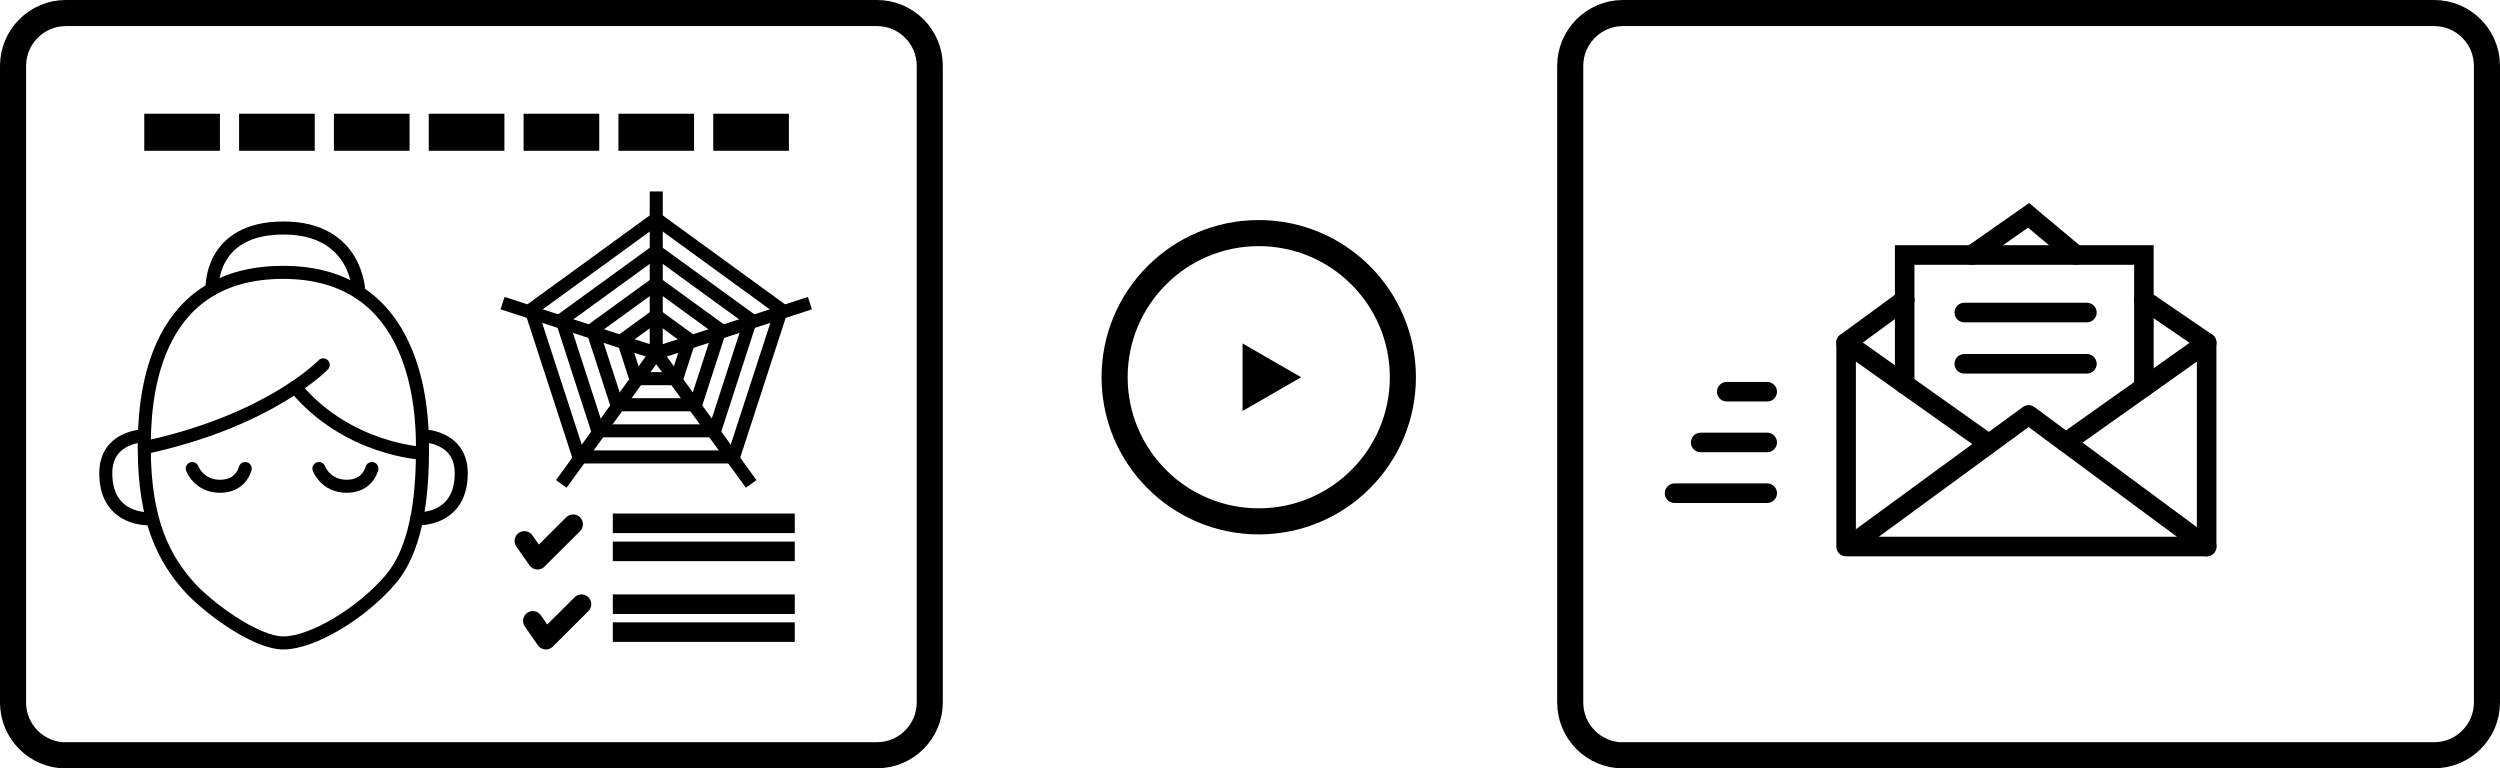 <?xml version="1.0" encoding="utf-8"?>
<!-- Generator: Adobe Illustrator 24.0.0, SVG Export Plug-In . SVG Version: 6.00 Build 0)  -->
<svg version="1.1" id="icons" xmlns="http://www.w3.org/2000/svg" xmlns:xlink="http://www.w3.org/1999/xlink" x="0px" y="0px"
	 viewBox="0 0 191.66 58.91" style="enable-background:new 0 0 191.66 58.91;" xml:space="preserve">
<style type="text/css">
	.st0{fill:none;stroke:#000000;stroke-width:2;stroke-miterlimit:10;}
	.st1{fill:none;stroke:#000000;stroke-width:1.5;stroke-miterlimit:10;}
	.st2{fill:none;stroke:#000000;stroke-width:1.5;stroke-linecap:round;stroke-linejoin:round;stroke-miterlimit:10;}
	.st3{fill:none;stroke:#000000;stroke-linejoin:round;stroke-miterlimit:10;}
	.st4{fill:none;stroke:#000000;stroke-linecap:round;stroke-linejoin:round;stroke-miterlimit:10;}
	.st5{fill:none;stroke:#000000;stroke-width:1.5;stroke-linecap:round;stroke-miterlimit:10;}
</style>
<g>
	<circle class="st0" cx="96.5" cy="28.92" r="11.05"/>
	<polygon points="99.75,28.92 95.26,26.33 95.26,31.51 	"/>
</g>
<g>
	<path class="st0" d="M5.05,57.91C2.82,57.91,1,56.1,1,53.86V5.05C1,2.82,2.82,1,5.05,1h62.18c2.24,0,4.05,1.82,4.05,4.05v48.8
		c0,2.24-1.82,4.05-4.05,4.05H5.05z"/>
	<rect x="11.06" y="8.72" width="5.8" height="2.84"/>
	<rect x="18.33" y="8.72" width="5.8" height="2.84"/>
	<rect x="25.6" y="8.72" width="5.8" height="2.84"/>
	<rect x="32.87" y="8.72" width="5.8" height="2.84"/>
	<rect x="40.14" y="8.72" width="5.8" height="2.84"/>
	<rect x="47.41" y="8.72" width="5.8" height="2.84"/>
	<rect x="54.68" y="8.72" width="5.8" height="2.84"/>
	<line class="st1" x1="46.98" y1="40.12" x2="60.93" y2="40.12"/>
	<line class="st1" x1="46.98" y1="42.27" x2="60.93" y2="42.27"/>
	<line class="st1" x1="46.98" y1="46.32" x2="60.93" y2="46.32"/>
	<line class="st1" x1="46.98" y1="48.46" x2="60.93" y2="48.46"/>
	<polyline class="st2" points="40.2,41.47 41.21,42.91 43.94,40.19 	"/>
	<polyline class="st2" points="40.85,47.6 41.85,49.04 44.58,46.32 	"/>
	<line class="st3" x1="50.31" y1="14.68" x2="50.31" y2="27.07"/>
	<line class="st3" x1="38.53" y1="23.24" x2="50.31" y2="27.07"/>
	<line class="st3" x1="43.03" y1="37.1" x2="50.31" y2="27.07"/>
	<line class="st3" x1="57.59" y1="37.1" x2="50.31" y2="27.07"/>
	<line class="st3" x1="62.09" y1="23.24" x2="50.31" y2="27.07"/>
	<polygon class="st3" points="50.31,16.77 40.71,23.75 44.38,35.03 56.24,35.03 59.91,23.75 	"/>
	<polygon class="st3" points="45.83,33.03 43.07,24.51 50.31,19.25 57.55,24.51 54.79,33.03 	"/>
	<polygon class="st3" points="47.29,31.03 45.42,25.27 50.31,21.72 55.2,25.27 53.33,31.03 	"/>
	<polygon class="st3" points="48.74,29.03 47.77,26.04 50.31,24.19 52.85,26.04 51.88,29.03 	"/>
	<path class="st3" d="M11.06,34.32c0-3.23,0.3-13.44,10.65-13.44s10.68,10.6,10.68,13.44s-0.2,7.45-2.44,10.09
		c-2.24,2.64-6.03,4.88-8.22,4.88s-5.9-2.8-7.27-4.35C12.71,42.95,11.06,40.17,11.06,34.32z"/>
	<path class="st4" d="M24.78,27.97c0,0-4.09,4.29-13.71,6.35"/>
	<path class="st4" d="M32.39,34.75c0,0-5.77-0.26-9.76-5.07"/>
	<path class="st4" d="M32.39,33.41c0,0,2.97,0,2.97,2.87c0,2.87-2.03,3.5-3.41,3.5"/>
	<path class="st4" d="M11.08,33.41c0,0-2.97,0-2.97,2.87c0,2.87,2.03,3.5,3.41,3.5"/>
	<path class="st4" d="M16.26,22.16c0,0-0.25-4.68,5.47-4.68s5.78,4.93,5.78,4.93"/>
	<path class="st4" d="M14.74,35.92c0,0,0.5,1.36,2.13,1.36c1.63,0,1.93-1.36,1.93-1.36"/>
	<path class="st4" d="M24.45,35.92c0,0,0.5,1.36,2.13,1.36c1.63,0,1.93-1.36,1.93-1.36"/>
</g>
<g>
	<path class="st0" d="M124.43,57.91c-2.24,0-4.05-1.82-4.05-4.05V5.05c0-2.24,1.82-4.05,4.05-4.05h62.18c2.24,0,4.05,1.82,4.05,4.05
		v48.8c0,2.24-1.82,4.05-4.05,4.05H124.43z"/>
	<line class="st5" x1="132.38" y1="30.03" x2="135.48" y2="30.03"/>
	<line class="st5" x1="130.38" y1="33.92" x2="135.48" y2="33.92"/>
	<line class="st5" x1="128.38" y1="37.81" x2="135.48" y2="37.81"/>
	<polygon class="st2" points="169.17,41.9 141.74,41.9 155.52,31.81 	"/>
	<polyline class="st2" points="158.38,33.92 169.17,26.27 169.17,41.9 	"/>
	<polyline class="st2" points="152.32,33.92 141.53,26.27 141.53,41.9 	"/>
	<polyline class="st5" points="146.02,29.46 146.02,19.55 164.36,19.55 164.36,29.68 	"/>
	<line class="st5" x1="150.59" y1="23.96" x2="159.99" y2="23.96"/>
	<line class="st5" x1="150.59" y1="27.89" x2="159.99" y2="27.89"/>
	<line class="st5" x1="141.53" y1="26.27" x2="146.02" y2="22.98"/>
	<line class="st5" x1="169.17" y1="26.27" x2="164.36" y2="22.98"/>
	<polyline class="st5" points="151.17,19.55 155.52,16.51 159.15,19.55 	"/>
</g>
</svg>
